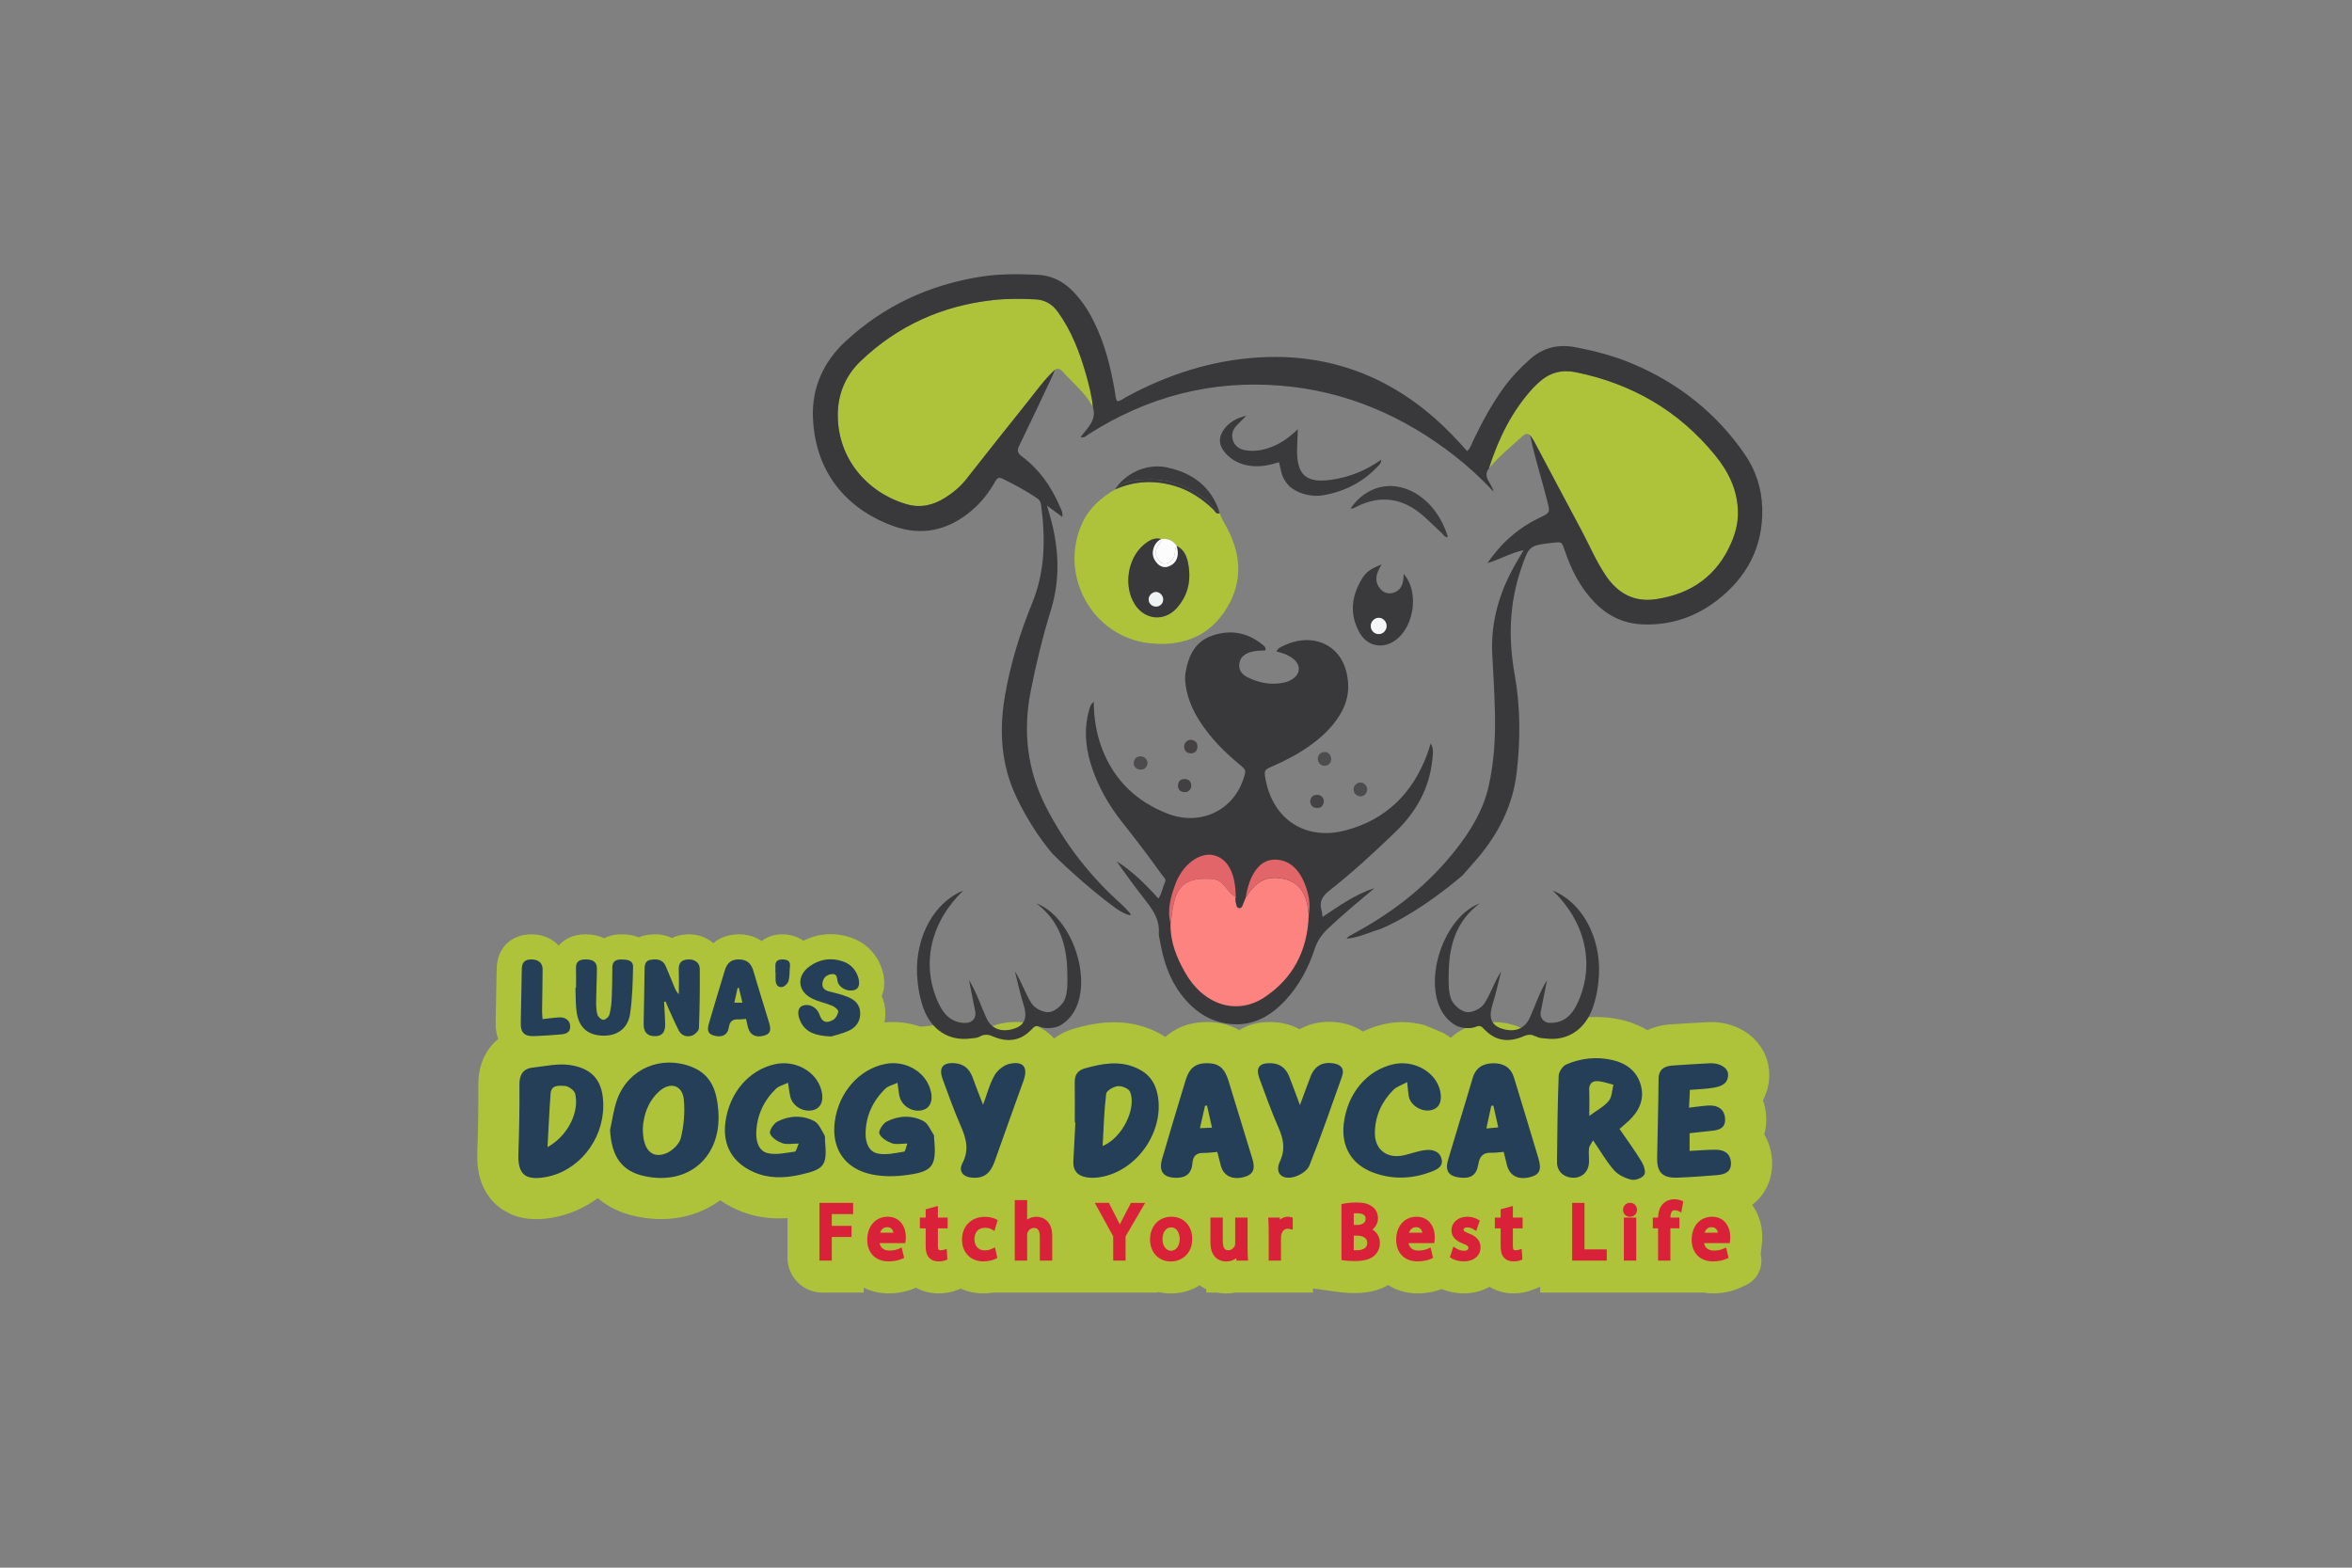 <svg xmlns="http://www.w3.org/2000/svg" xmlns:xlink="http://www.w3.org/1999/xlink" id="Layer_1" x="0px" y="0px" viewBox="0 0 3000 2000" style="enable-background:new 0 0 3000 2000;" xml:space="preserve"><rect x="0" y="0" width="3000" height="2000" fill="#808080" stroke="none"/><style type="text/css">	.st0{fill:#AEC33A;}	.st1{fill:#22B8A3;}	.st2{fill:#253F58;}	.st3{fill:none;}	.st4{fill:#39393B;}	.st5{fill:#3A3A3C;}	.st6{fill:#3A393C;}	.st7{fill:#3B3A3C;}	.st8{fill:#3C3C3E;}	.st9{fill:#4C4B4D;}	.st10{fill:#464143;}	.st11{fill:#444244;}	.st12{fill:#4D4B4D;}	.st13{fill:#4D4C4E;}	.st14{fill:#424042;}	.st15{fill:#D92139;}	.st16{fill:#FCFCFC;}	.st17{fill:#F4F6F7;}	.st18{fill:#F0F3F3;}	.st19{fill:#E16569;}	.st20{fill:#FD8381;}	.st21{fill:#39393C;}</style><g>	<path class="st0" d="M2245.76,1600.53l1.5-13.5c0.19-1.57,0.54-4.69,0.54-8.71c0-35.13-23.42-62.28-55.69-66.32l0.8-4.54  l-32.94-13.56c-5.24-2.17-13.71-4.75-24.35-4.75c-12.32,0-24.01,3.51-33.87,10.01c-6.79-3.49-14.46-5.47-22.6-5.47  c-6.1,0-11.94,1.11-17.34,3.12v-3.02h-91.31v-8.38l-97.2,25.99v0.13c-0.62-0.02-1.23-0.06-1.85-0.06  c-11.93,0-22.95,3.14-32.25,8.62c-9.4-5.51-20.42-8.62-32.41-8.62c-8.04,0-15.65,1.36-22.67,3.86c-2.48-2.84-5.24-5.47-8.3-7.81  c-12.12-9.56-27.02-14.21-45.53-14.21c-8.73,0-17.78,0.85-24.83,2.33l-35.22,7.41v9.51h-16.44c-7.15-1.46-14.65-1.44-21.89,0  h-57.92h-53.2l10.95-18.76h-180.8v-3.55h-97.4v21.39c-3.25,0.11-6.42,0.42-9.52,0.92h-6.91v-27.14l-97.2,25.99v0.52  c-2.54-0.29-5.13-0.46-7.77-0.46c-1.05,0-2.09,0.06-3.13,0.1v-17.77h-124.55v110.71c0,24.6,19.94,44.54,44.54,44.54h52.76v-6.32  c9.31,4.69,19.96,7.31,31.46,7.31c12.53,0,24.01-2.32,34.14-6.89l0.96-0.43c8.45,4.78,18.22,7.32,28.68,7.32  c9.02,0,17.28-1.52,24.59-4.52l3.79-1.56c8.71,3.92,18.49,6.09,28.98,6.09c4.29,0,8.53-0.35,12.66-0.99h112.09h3.81h42.11h5.67  h45.81v-0.93c5.35,1.31,10.99,2.01,16.85,2.01c13.7,0,26.2-3.74,36.65-10.31c2.72,1.83,5.55,3.45,8.49,4.79l0.28,4.43h13.66  c3.8,0.72,7.65,1.09,11.5,1.09c4.01,0,7.96-0.37,11.8-1.09h1.69h58.68h38.62v-5.28l33.8,4.66c3.99,0.55,10.59,1.2,19.37,1.2  c17.04,0,31.11-3.37,42.67-10.24c10.57,6.76,23.3,10.63,37.29,10.63c11.22,0,21.6-1.88,30.94-5.55c8.64,3.6,18.38,5.55,28.2,5.55  c12.28,0,23.51-3.03,32.95-8.37c8.84,5.45,19.24,8.37,30.43,8.37c9.02,0,17.28-1.52,24.59-4.52l9.54-3.93v7.46h65.95h43.63h16.15  h37.61h43.53v-0.27c4.31,0.8,8.78,1.26,13.4,1.26c12.52,0,24-2.31,34.14-6.89l7.58-3.42  C2241.49,1632.96,2249.57,1616.52,2245.76,1600.53L2245.76,1600.53z M2086.76,1512.55h-15.35c2.47-0.63,5-1,7.55-1  C2081.66,1511.56,2084.26,1511.93,2086.76,1512.55z"></path>	<path class="st1" d="M1303.2,1350.13c9.25,9.77,18.36,19.68,27.52,29.53c-6.97-13.16-18.55-22.4-28.31-33.18  c-1.7-1.88-4.05-3.25-6.77-1.36c0,0,0,0,0,0l0,0C1299.71,1344.44,1301.12,1347.93,1303.2,1350.13z"></path>	<g>		<path class="st0" d="M2260.21,1479.47c-0.78-11.75-4.17-22.67-9.84-32.1c2.19-7.84,2.99-16.29,2.27-25.09   c-0.53-6.53-1.87-12.79-3.96-18.68c5.21-9.66,8.02-20.69,8.06-32.36c0.05-17.69-7.15-34.3-20.28-46.79   c-14.86-14.14-36.14-21.58-58.38-20.4c-14.38,0.76-31.13,1.67-47.96,2.88c-10.77,0.77-20.49,3.23-29.08,7.3   c-9.85-5.97-21.03-10.44-33.32-13.21c-30.39-6.83-61.8-3.78-90.85,8.82c-7.77,3.37-14.05,8.02-19.04,12.84   c-13.86-11.99-32.05-18.73-52.58-18.73c-0.04,0-0.08,0-0.11,0c-17.5,0.02-33.03,4.51-46.16,13.34c-3.01,2.02-5.84,4.26-8.49,6.68   c-1.62-1.17-3.28-2.3-4.98-3.39c-1.58-1.01-3.19-1.97-4.81-2.89l-23.04-9.62c-16.91-4.82-34.93-5.44-52.17-1.52   c-9.48,2.15-18.57,5.33-27.19,9.46c-8.14-5.55-17.76-9.37-28.44-11.18l0,0c-19.17-3.25-37.21-0.15-52.26,8.22   c-10.37-5.56-22.18-8.74-34.9-9.16c-18.55-0.61-32.21,4.19-42,10.35c-14.25-8.2-29.18-10.25-39.95-10.38   c-19.53-0.23-36.46,5.06-50.31,15.72c-1.39,1.07-2.73,2.2-4.04,3.37c-5.64-3.72-11.75-6.96-18.33-9.68l0,0   c-40.75-16.84-79.37-6.15-97.92-1.02c-9.77,2.7-18.39,7.01-25.66,12.62c-9.56-10.75-22.38-17.72-37.16-20.17   c-9.29-1.54-19.35-1.22-29.9,0.94h0c-7.66,1.57-15.19,4.46-22.24,8.42c-9.16-5.25-19.54-8.6-30.81-9.79   c-15.06-1.59-27.17,0.52-36.78,4.29l-13.45,1.28c-17.94-6.35-37.43-7.72-56.21-3.8c-18.48,3.85-35.5,11.75-50.28,22.76   c-5.56-4.73-11.71-8.92-18.37-12.48c-0.42-0.23-0.85-0.45-1.27-0.67l-14.25-6.07c-18.38-6.28-38.25-7.38-57.39-3.01   c-17.2,3.93-33.17,11.24-47.28,21.55c-8.13-6.54-17.38-11.9-27.62-15.93c-32.37-12.73-67.14-12.23-97.9,1.41   c-7.35,3.26-14.28,7.19-20.73,11.73c-12.99-9.36-28.81-15.54-47.27-18.44c-19.49-3.06-37.47-0.5-51.91,1.56   c-3.56,0.51-6.92,0.99-9.97,1.33c-20.84,2.38-38.61,12.42-50.02,28.27c-9.22,12.8-13.8,28.45-13.61,46.53   c0.25,24.68-0.14,51.14-1.3,85.79c-0.39,11.79,0.62,22.04,3.09,31.33c3.83,14.41,11.43,26.89,21.98,36.1   c2.37,2.06,4.87,3.96,7.51,5.68l10.59,5.67c6.42,2.76,13.35,4.63,20.62,5.54c9.61,1.2,19.99,0.81,31.72-1.19   c21.01-3.59,40.89-12.21,58.19-24.97c12.84,11.07,28.69,18.76,47.35,22.94c11.29,2.53,22.45,3.8,33.37,3.8   c9.66,0,19.14-0.99,28.37-2.97c17.17-3.69,33.27-10.92,47.07-21.06c6.57,4.59,13.72,8.62,21.41,12.02   c16.83,7.45,34.6,11.16,53.73,11.16c11.94,0,24.42-1.45,37.51-4.33c8.93-1.97,18.43-4.29,27.43-7.96   c3.23-1.31,6.29-2.78,9.21-4.38c7.38,3.94,15.36,7.15,23.87,9.57c15.19,4.32,30.43,5.72,43.79,5.72c8.66,0,16.53-0.59,23.09-1.35   c13.97-1.62,23.66-3.51,32.42-6.33c2.97-0.96,5.83-2.03,8.58-3.23c11.07,7.82,24.83,12.32,40.13,12.84   c5.18,0.18,10.02-0.09,14.53-0.69l0.66,1.69l0.71-1.89c15.79-2.38,27.29-8.88,34.73-14.63c12.49-9.65,21.57-22.83,27.77-40.28   l0.04-0.12c2.71,12.73,8.67,24.23,17.51,33.47c8.17,8.53,22.83,19.24,46.32,21.89c3.76,0.42,7.59,0.64,11.47,0.64   c5.91,0,11.93-0.49,18-1.47c14.34-2.32,28.24-7.11,41.21-14.01c10.06,8,25.52,15.5,48.15,15.5c0.19,0,0.39,0,0.59,0   c14.14-0.08,27.01-3.68,37.83-10.07c2.14,1.28,4.37,2.45,6.66,3.52c9.85,4.57,20.56,6.86,31.7,6.86c7.58,0,15.35-1.06,23.19-3.2   c4.33-1.18,8.27-2.62,11.88-4.24c12.72,6.36,27.7,8.54,43.34,5.99l4.92-0.95c13.5-3.05,30.1-10.75,42.82-23.69   c8.46,6.28,17.99,11.47,28.42,15.44c17.63,6.7,35.92,10.05,54.39,10.05c15.09,0,30.29-2.24,45.33-6.71   c6.85,3.03,14.95,5.35,24.54,6.43c18.27,2.06,34.42-1.1,48.09-9.4c1.03,0.61,2.07,1.21,3.13,1.77c8.07,4.29,19.88,8.54,35.01,8.54   c6.27,0,13.11-0.73,20.5-2.49c4.81-1.14,9.17-2.59,13.12-4.25c9.46,4.15,19.88,6.33,30.76,6.33c0.64,0,1.29-0.01,1.94-0.02   c12.2-0.29,23.58-3.52,33.48-9.05c8.2,4.57,17.23,8.08,26.59,10.23c4.85,1.11,9.56,1.57,14.02,1.57c10.15,0,19.03-2.37,25.44-4.79   c1.12-0.42,2.29-0.9,3.49-1.42c7.79,2.27,16.29,3.41,25.47,3.41c1.44,0,2.89-0.03,4.36-0.08c19.37-0.74,38.12-2.18,52.29-3.35   c15.61-1.29,28.45-5.67,39.24-13.4C2252.02,1524.79,2261.79,1503.41,2260.21,1479.47z"></path>		<path class="st0" d="M1129.23,1291c-0.23-7.28-1.8-14.1-4.6-20.29c3.3-7.97,5.37-20.06-0.24-35.9   c-6.72-18.99-21.05-32.87-40.34-39.08c-20.34-6.54-41.03-4.89-59.42,4.54c-5.71-4.31-14.06-8.06-25.91-8.28h0   c-0.33-0.01-0.66-0.01-0.99-0.01c-12.06,0-20.53,4.14-26.17,8.61c-6.13-4.19-15.07-8.19-27.2-8.58   c-13.71-0.45-25.48,3.49-34.51,11.22c-9.38-8.21-21.91-12.16-35.42-11.1h0c-6.99,0.55-12.75,2.28-17.47,4.61   c-1.94-0.95-3.97-1.77-6.07-2.45c-7.67-2.47-16.04-2.96-25.58-1.5c-3.79,0.58-7.37,1.6-10.7,3.02c-8.76-3.58-17.25-3.7-21.78-3.76   c-9.36-0.14-16.71,2.06-22.3,5.01c-6.73-3.38-14.6-5.09-23.54-5.09c-0.07,0-0.15,0-0.22,0c-17,0.05-27.25,7.07-32.86,12.94   c-0.42,0.44-0.85,0.92-1.28,1.41c-1.06-1.14-2.2-2.23-3.4-3.27c-8.29-7.15-19-10.97-30.97-11.06c-0.14,0-0.27,0-0.41,0   c-26,0-43.79,17.49-44.32,43.64c-0.1,4.99-0.2,9.98-0.31,14.97c-0.37,17.81-0.75,36.22-1.02,54.39   c-0.22,15.06,4.3,27.24,13.45,36.19c8.65,8.46,20.12,12.74,34.14,12.74c0.85,0,1.71-0.02,2.58-0.05   c10.9-0.4,22.67-1.14,35.96-2.28c7.62-0.65,14.08-2.59,19.48-5.43c8.68,4.31,18.74,6.77,29.93,7.12c0.85,0.03,1.68,0.04,2.52,0.04   c13.25,0,25.26-3.3,35.3-9.26c6.28,5.06,15.9,9.89,29.75,9.89c0.2,0,0.41,0,0.61,0c8.58-0.09,15.47-2.1,20.9-4.84   c6.32,3.29,13.4,5.04,20.73,5.04c4.81,0,9.74-0.75,14.62-2.32c1.44-0.46,2.89-1.03,4.34-1.69c2.49,1.01,5.13,1.85,7.94,2.52   c13.82,3.27,27.24,1.16,37.79-5.94c0.03-0.02,0.05-0.04,0.08-0.05c0.69,0.46,1.4,0.91,2.12,1.33c5.38,3.16,13.27,6.28,23.48,6.28   c4.34,0,9.09-0.56,14.25-1.93c10.65-2.81,18.86-8.09,24.49-15.69c4.37,3.92,9.34,7.21,14.91,9.83c10,4.7,21.81,7.19,37.18,7.84   l5.6,0.24l5.35-1.68c0.63-0.2,2.08-0.59,3.35-0.94c5.73-1.56,14.4-3.91,23.13-7.93C1117.6,1334.14,1129.95,1314.33,1129.23,1291z"></path>	</g>	<g>		<g>			<path class="st2" d="M882.26,1361.08c-38.79-15.25-80.16,2.06-94.71,40.56c-4.8,12.69-6.38,26.58-9.43,39.92    c1.92,34.02,14.96,52.4,43.18,58.73c56.79,12.74,99.18-24.14,94.97-82.51C914.49,1393.18,908.2,1371.28,882.26,1361.08z     M868.41,1451.88c-1.95,7.8-11.1,16.55-19.07,19.63c-18.37,7.1-29.9-5.29-29.38-32.85c1.03-15.32,6.02-32.82,20.51-46.07    c14.31-13.08,30.13-8.42,31.82,10.6C873.72,1419.28,872.31,1436.23,868.41,1451.88z"></path>			<path class="st2" d="M2065.75,1440.3c5.36-4.72,8.52-7.38,11.54-10.19c13.47-12.5,20.57-27.7,15.56-45.81    c-4.98-18.02-18.79-28.03-36.65-32.05c-19.99-4.5-39.85-2.3-58.45,5.77c-4.6,1.99-9.44,9.37-9.63,14.44    c-1.4,36.7-1.84,73.44-2.14,110.17c-0.1,12.16,9.32,20.19,21.8,19.89c10.71-0.25,18.53-8.11,19.03-19.57    c0.26-5.95-0.74-12.01,0-17.88c0.43-3.4,3.2-6.5,5.19-10.26c9.8,14.29,17.1,27.19,26.72,38.08c5.3,6,14.12,10.28,22.1,12.12    c5.02,1.15,13.98-2.17,16.46-6.28c2.25-3.72-0.51-12.05-3.47-16.91C2085.27,1467.81,2075.5,1454.53,2065.75,1440.3z     M2051.91,1404.58c-6.1,7.32-15.34,12.08-24.77,19.07c0-13.16,0.38-23.16-0.12-33.12c-0.4-7.84,3.98-11.55,10.53-11.25    c6.85,0.31,13.6,2.97,20.39,4.6C2056.07,1390.9,2056.14,1399.5,2051.91,1404.58z"></path>			<path class="st2" d="M1051.56,1448.06c-3.9-6.25-7.02-14.63-12.86-17.72c-15.08-7.98-31.79-7.21-46.88,0.4    c-4.91,2.48-10.94,11.63-9.61,15.32c1.94,5.41,9.49,10.11,15.67,12.4c5.53,2.05,12.44,0.43,20.95,0.43    c-2.17,4.69-3.25,10.1-5.01,10.33c-11.53,1.5-23.82,4.47-34.65,1.91c-11.14-2.63-14.86-14.41-14.55-25.77    c0.61-22.19,9.4-41.09,25.27-56.49c3.48-3.38,9.11-4.59,15.26-7.52c1.18,7.51,1.7,12.45,2.76,17.28    c2.68,12.28,16.23,20.55,28.73,17.74c10.8-2.42,14.89-12.88,10.58-27.06c-7.04-23.21-33.63-37.39-59.17-31.56    c-33.32,7.61-58.07,36.91-62.84,74.41c-3.69,28.97,9.1,51.17,36.07,63.11c19.17,8.48,38.82,7.94,58.69,3.56    c31.9-7.03,35.32-11.79,32.31-44C1052.06,1452.57,1052.65,1449.81,1051.56,1448.06z"></path>			<path class="st2" d="M1191.01,1447.88c-4.13-6.12-7.18-14.54-13.04-17.61c-15.11-7.9-31.82-7.15-46.88,0.54    c-4.88,2.49-10.82,11.73-9.46,15.39c2.01,5.4,9.6,9.9,15.8,12.29c5.17,2,11.75,0.41,19.92,0.41c-1.62,4.15-2.5,10.09-4.27,10.37    c-11.06,1.72-22.83,4.56-33.39,2.39c-11.43-2.35-15.66-13.69-15.62-25.06c0.09-22.76,9.12-42.05,25.34-57.82    c3.46-3.36,9.13-4.5,15.35-7.39c1,7.13,1.43,11.63,2.28,16.05c2.52,13.19,16.13,21.95,29.15,18.92    c11.09-2.58,14.94-13.72,9.82-28.45c-7.73-22.25-32.84-35.59-57.36-30.48c-33.3,6.95-59.01,36.53-63.89,73.52    c-4.19,31.7,10.38,57.08,41.38,65.89c14.61,4.15,31.23,4.49,46.48,2.72c37.54-4.35,42.24-11.2,38.81-47.62    C1191.28,1450.59,1191.68,1448.89,1191.01,1447.88z"></path>			<path class="st2" d="M727.43,1358.79c-15.39-2.41-31.89,1.37-47.79,3.19c-12.77,1.46-17.24,9.3-17.11,22.1    c0.3,29.35-0.35,58.73-1.32,88.08c-0.85,25.69,8.36,34.05,34.2,29.63c41.82-7.15,73.88-46.49,74.08-90.87    C769.62,1380.7,757.42,1363.5,727.43,1358.79z M698.36,1463.48c1.39-24.91,2.32-46.69,3.93-68.43    c0.86-11.58,11.52-9.99,18.22-9.66c4.72,0.23,12.18,5.77,13.19,10.12C739.14,1419.01,724.16,1449.2,698.36,1463.48z"></path>			<path class="st2" d="M1448.01,1361.81c-21.61-8.93-42.63-4.82-63.88,1.06c-9.57,2.65-13.48,8.43-13.32,18.07    c0.29,16.98,0.08,33.97,0.08,50.95c0.26,0.01,0.52,0.01,0.79,0.02c-0.87,16.5-1.74,33-2.6,49.5    c-0.69,13.12,6.57,19.49,18.84,20.88c5,0.56,10.24,0.31,15.22-0.49c47.33-7.65,82.69-58.91,73.33-105.54    C1473.12,1379.5,1463.93,1368.39,1448.01,1361.81z M1406.43,1462.01c1.37-23.7,1.87-45.28,4.51-66.59c0.5-4,9.31-9.15,14.73-9.74    c5.05-0.55,13.8,2.92,15.56,6.93C1450.24,1413.19,1431.74,1451.78,1406.43,1462.01z"></path>			<path class="st2" d="M1567.05,1379.12c-4.95-16.32-12.24-22.57-26.94-22.75c-14.84-0.18-22.97,5.81-27.82,21.69    c-10.19,33.34-20.16,66.76-29.96,100.22c-4.82,16.45,1.66,24.42,18.84,24.32c12.52-0.07,18.92-6.71,19.76-18.43    c0.7-9.72,5.3-13.65,14.92-13.34c5.44,0.18,10.93-0.79,16.86-1.28c1.7,6.66,3.05,12.43,4.65,18.12    c3.6,12.78,14.94,17.9,29.67,13.88c13.68-3.73,13.56-12.85,10.2-23.74C1587.09,1444.95,1577.05,1412.04,1567.05,1379.12z     M1530.51,1439.31c2.4-10.52,4.47-19.58,6.53-28.64c0.84-0.08,1.68-0.17,2.52-0.25c2.02,8.94,4.04,17.89,6.36,28.17    C1540.15,1438.86,1535.88,1439.06,1530.51,1439.31z"></path>			<path class="st2" d="M1931.18,1375c-3.89-12.86-13.06-18.55-25.99-18.53c-13.34,0.02-22.85,5.35-26.88,19.13    c-10.17,34.78-21.03,69.36-31.27,104.12c-4.18,14.18,0.78,21,15.31,22.63c13.6,1.53,21.02-3.07,23.28-17.02    c1.71-10.53,6.33-15.15,16.94-14.68c4.56,0.2,9.17-0.63,15.41-1.12c1.56,6.35,2.78,11.69,4.18,16.98    c3.55,13.41,13.96,18.92,28.86,15.38c12.56-2.99,15.74-9.09,11.27-24.15C1952.15,1443.42,1941.54,1409.25,1931.18,1375z     M1895.85,1439.7c2.28-10.49,4.3-19.74,6.31-29c0.89-0.07,1.77-0.15,2.66-0.22c2,8.93,4.01,17.87,6.23,27.77    C1905.69,1438.75,1901.78,1439.13,1895.85,1439.7z"></path>			<path class="st2" d="M2189.02,1466.79c-10.96-0.1-21.92,0.93-33.91,1.51c0-7.56,0-14.67,0-22.57c9.36-1.03,18.47-2.14,27.6-3    c10.12-0.95,18.64-3.44,17.6-16.18c-0.9-10.96-8.64-16.94-21.57-16.15c-7.69,0.47-15.34,1.7-24.39,2.74    c0.42-8.56,0.77-15.61,1.12-22.74c10.8-0.9,20.52-1.06,29.98-2.67c9.33-1.59,18.74-4.78,18.78-16.63    c0.02-8.87-10.75-15.29-23.39-14.62c-15.66,0.83-31.32,1.7-46.96,2.82c-10.8,0.78-18.31,4.49-18.38,17.47    c-0.19,33.51-1.29,67.02-1.81,100.53c-0.29,18.62,7.11,25.82,26.19,25.1c16.67-0.63,33.33-1.83,49.96-3.21    c9.91-0.82,18.81-3.81,17.99-16.25C2207.08,1471.63,2199.42,1466.89,2189.02,1466.79z"></path>			<path class="st2" d="M1817.19,1467.3c-9.1,1.23-17.87,4.68-26.9,6.65c-21.47,4.7-37.09-7.62-36.63-29.36    c0.44-21.12,8.8-39.35,23.72-54.24c4.05-4.04,10.29-5.92,17.47-9.87c0.92,8.27,1.2,13.22,2.06,18.07    c2.1,11.75,16.48,20.53,28.67,17.69c10.17-2.36,14.26-11.07,11.41-24.32c-5.18-24.16-33.32-40.22-59.88-34.18    c-33.74,7.67-58.45,37.25-63.1,75.57c-3.52,28.99,9.6,51.98,36.87,62.36c24.32,9.25,49.09,8.65,73.44-0.36    c7.73-2.86,17.09-6.59,14.36-17.04C1836.04,1468.22,1826.32,1466.07,1817.19,1467.3z"></path>			<path class="st2" d="M1287.95,1357.09c-7.26,1.49-15.46,8-19.25,14.5c-6.33,10.86-9.45,23.56-14.79,37.79    c-3.14-8.01-5.3-13.42-7.38-18.87c-2.13-5.59-4.07-11.24-6.25-16.8c-3.83-9.74-10.52-16.06-21.43-17.21    c-15.9-1.68-21.91,5.32-16.54,19.99c7.11,19.42,13.99,38.97,22.28,57.91c7.16,16.38,12.44,31.45,3.07,49.4    c-5.73,10.97,1.15,18.31,13.91,18.75c13.83,0.47,21.76-5.74,27.15-20.91c12.15-34.2,24.25-68.42,36.64-102.53    C1311.58,1361.96,1305.83,1353.43,1287.95,1357.09z"></path>			<path class="st2" d="M1701.08,1356.61c-14.04-2.38-24.27,3.31-29.39,16.67c-4.25,11.07-8.27,22.23-13.59,36.55    c-5.43-14.47-9.43-25.72-13.86-36.8c-4.13-10.32-11.74-16.27-23.28-16.65c-14.68-0.48-19.63,5.75-14.57,19.48    c7.78,21.13,15.39,42.38,24.43,62.99c6.36,14.52,8.87,27.59,1.69,42.98c-6.45,13.83,1.49,23.29,16.69,20.01    c7.86-1.7,18.16-7.98,20.87-14.74c15.02-37.51,28.16-75.77,41.69-113.86C1715.12,1363.79,1710.88,1358.27,1701.08,1356.61z"></path>		</g>		<g>			<path class="st2" d="M876.92,1224.06c-8.6,0.67-11.57,5.38-11.19,13.64c0.47,10.2,0.11,20.43,0.11,30.65    c-2.97-2.77-4.27-5.76-5.52-8.77c-3.77-9.09-7.37-18.25-11.31-27.27c-3.69-8.42-11.17-9.04-18.89-7.86    c-7.76,1.18-7.9,7.1-7.96,13.35c-0.23,22.76-0.81,45.51-1.21,68.26c-0.18,10.69,4.73,15.95,14.62,15.85    c8.88-0.09,13.12-4.93,12.87-15.42c-0.22-9.49-0.91-18.96-1.39-28.44c0.63-0.09,1.26-0.18,1.89-0.28    c1.3,3.07,2.53,6.16,3.91,9.19c4.23,9.23,8.24,18.57,12.87,27.6c3.42,6.68,10.19,8.83,16.67,6.75c3.81-1.22,8.94-6.15,9.09-9.59    c1.05-25.18,1.3-50.41,1.09-75.62C892.5,1227.79,885.67,1223.38,876.92,1224.06z"></path>			<path class="st2" d="M1080.84,1271.62c-7.44-2.94-15.37-4.74-23.16-6.76c-5.93-1.54-9.52-4.66-8.56-11.08    c1-6.67,5.39-10.37,11.94-11.06c7.18-0.76,6.23,5.26,7.32,9.46c2.14,8.25,12.75,13.53,21.64,10.79c5.83-1.8,7.4-8.35,4.17-17.47    c-3.43-9.69-10.32-16.17-19.95-19.27c-14.85-4.78-29.02-2.47-41.6,6.59c-16.8,12.1-15.59,31.55,2.83,40.88    c8.19,4.15,17.61,5.88,26.14,9.46c3.17,1.33,7.77,5.07,7.55,7.3c-0.38,3.82-3.2,8.79-6.5,10.68c-9.07,5.18-14.23,2.63-17.58-7.09    c-3.18-9.2-13.19-14.24-21.65-10.89c-5.6,2.22-6.91,9.63-2.97,18.76c6.54,15.15,19.54,19.53,39.62,20.37    c4.71-1.48,14.16-3.47,22.7-7.4c9.26-4.26,14.76-12.16,14.42-22.91C1096.88,1281.26,1089.92,1275.2,1080.84,1271.62z"></path>			<path class="st2" d="M792.38,1224.07c-6.73-0.09-11.32,2.39-11.35,10.17c-0.05,13.24-0.18,26.48-0.81,39.7    c-0.33,7.01-1.15,14.14-3.06,20.86c-0.78,2.74-5.11,6.33-7.7,6.23c-2.68-0.1-6.69-3.8-7.48-6.65    c-1.53-5.51-1.63-11.53-1.58-17.33c0.12-13.85,0.92-27.69,0.97-41.54c0.03-8.04-4.8-11.55-14.52-11.52    c-7.58,0.02-12.56,2.53-12.19,11.3c0.35,8.3,0.08,16.62,0.08,24.93c-0.26,0.01-0.52,0.02-0.78,0.03    c0.52,10.74,0.05,21.65,1.77,32.2c3.1,18.97,14.44,28.23,32.99,28.81c18.34,0.57,32.17-9,34.94-27.74    c2.91-19.69,3.4-39.8,3.83-59.74C807.7,1224.6,799.37,1224.17,792.38,1224.07z"></path>			<path class="st2" d="M960.96,1238.69c-2.66-9.2-7.91-14.35-17.64-14.67c-10.03-0.33-15.65,3.67-18.87,14.16    c-6.86,22.33-13.52,44.72-20.12,67.12c-2.98,10.09-0.96,14.16,7.5,16.16c9.53,2.25,16.32-1.26,17.77-10.62    c1.17-7.49,4.46-10.71,11.94-10.35c3.05,0.15,6.12-0.34,9.99-0.59c1,4.25,1.71,7.55,2.55,10.81c2.42,9.47,9.69,13.34,19.92,10.64    c8.21-2.17,10.12-6.15,7.03-16.5C974.43,1282.78,967.37,1260.83,960.96,1238.69z M936.67,1279.18c1.43-6.5,2.77-12.58,4.11-18.66    c0.56-0.09,1.12-0.17,1.67-0.26c1.4,5.89,2.81,11.78,4.51,18.92C942.71,1279.18,940.1,1279.18,936.67,1279.18z"></path>			<path class="st2" d="M713.39,1297.94c-6.78,0.35-13.54,1.37-21.35,2.2c-0.27-4.24-0.65-7.26-0.62-10.28    c0.2-17.82,0.64-35.65,0.69-53.47c0.02-7.8-5.47-12.31-14.08-12.37c-8.56-0.06-12.3,3.58-12.48,12.26    c-0.47,23.06-0.98,46.11-1.32,69.17c-0.17,11.96,4.79,16.85,16.98,16.4c11.47-0.42,22.95-1.21,34.39-2.19    c6.2-0.53,11.88-2.36,11.71-10.27C727.14,1302.27,721.62,1297.52,713.39,1297.94z"></path>			<path class="st2" d="M998.13,1224.02c-5.92-0.11-9.45,2.23-9.12,8.67c0.14,2.74,0.02,5.5,0.02,8.25c0.09,0,0.17,0,0.26,0    c0,3.36-0.14,6.73,0.03,10.09c0.29,5.46,3.42,9.31,8.77,8.04c3.12-0.74,6.86-4.57,7.72-7.72c1.59-5.79,1.1-12.12,1.78-18.19    C1008.42,1225.88,1004.14,1224.13,998.13,1224.02z"></path>		</g>	</g>	<path class="st3" d="M1638.46,1002.96c-1.64-0.17-2.89,0.2-3.77,0.98L1638.46,1002.96z"></path>	<path class="st0" d="M1941.14,557.18c2.82-2.61,6.28-5.48,10.56-1.96c1.69,2.57,3.6,5.03,5.04,7.73  c20.05,37.66,39.93,75.42,60.1,113.01c10.5,19.57,18.98,40.19,31.57,58.67c15.42,22.65,36.24,33.91,63.7,29.83  c45.1-6.69,78.19-29.83,96.4-72.55c5.11-11.98,8.36-24.44,8.29-37.4c-0.14-28.36-11.6-52.29-29.33-73.96  c-46.37-56.67-105.84-90.99-177.26-105.63c-17.99-3.69-33.4,0.31-46.86,12.52c-2.63,2.39-5.33,4.74-7.73,7.35  c-27.31,29.71-44.44,65.01-56.6,103.04c0,0,0,0,0,0C1911.26,582.43,1926.79,570.41,1941.14,557.18z"></path>	<path class="st0" d="M1354.92,473.61c13.48,14.87,29.46,27.63,39.07,45.79c-1.3-14.18-4.86-27.93-8.72-41.52  c-8.05-28.29-18.47-55.59-35.84-79.78c-7.23-10.06-16.45-15.63-29.03-16.19c-17.75-0.8-35.42-1.07-53.16,0.87  c-65.36,7.13-122.28,32.68-169.75,78.18c-18.33,17.57-28.17,40.19-28.83,65.44c-1.5,57.44,36.91,101.91,87.39,116.77  c18.04,5.32,34.21,1.47,49.52-8.2c10.19-6.44,19.36-14.04,26.9-23.61c25.84-32.8,51.67-65.59,77.83-98.13  c11.37-14.14,21.79-29.13,35.27-41.5c0,0,0,0,0,0C1349.34,469.12,1352.58,471.02,1354.92,473.61z"></path>	<path class="st4" d="M1827.09,968.01c-3.5,37.13-20.51,67.6-47.02,93.18c-27.23,26.28-55.08,51.94-84.82,75.32  c-9.53,7.49-12.75,14.86-9.39,25.92c0.61,1.98,0.55,4.17,0.97,7.42c21.65-14.34,42.03-29.11,66.28-36.74  c-20.1,16.9-40.23,33.52-59.25,51.49c-7.94,7.51-13.61,15.79-17.07,26.34c-7.99,24.28-19.93,46.61-37.51,65.47  c-19.13,20.51-41.96,33.13-70.96,29.89c-26.34-2.97-46.29-17.23-61.95-37.88c-15.43-20.35-22.76-44.02-26.98-68.85  c-0.52-3.06-1.56-6.19-1.32-9.21c1.2-16.38-6.94-28.78-16.41-40.91c-12.87-16.47-25.28-33.29-37.33-50.6  c19.97,12.64,36.79,28.98,53.17,47.49c4.74-6.62,5.11-13.91,8.24-19.97c2.47-4.76-1.59-7.46-3.77-10.48  c-16.14-22.37-32.66-44.45-49.88-66.01c-18.2-22.8-32.41-47.83-40.96-75.84c-7.17-23.51-8.55-47.15-1.13-70.89  c0.79-2.49,1.54-5.04,5.04-7.85c0.25,21.72,3.58,41.78,11.12,61.04c15.52,39.62,43.91,66.53,83.1,81.67  c41.17,15.91,82.78-3.34,96.45-43.44c4.11-12.03,4.11-12.03-5.63-20.1c-18.63-15.39-35.44-32.49-48.75-52.74  c-9.37-14.27-16.27-29.54-18.88-46.59c-0.88-5.81-1.2-11.6-0.25-17.27c3.59-21.26,12.16-39.51,34.17-47.06  c23.1-7.92,44.71-4.02,63.86,11.51c1.88,1.52,4.51,3.11,3.93,7.38c-6.22,0.45-12.78,0.23-19.02,2.18  c-9.05,2.84-13.71,7.74-14.41,15.47c-0.77,8.38,4,13.44,10.75,16.77c15.2,7.53,31.18,10.35,47.9,6.31c3.38-0.8,6.76-2.43,9.64-4.4  c9.55-6.58,10.23-16.91,1.56-24.74c-2.91-2.63-6.56-4.59-10.14-6.24c-3.56-1.64-7.47-2.48-12.09-3.95c1.22-3.75,4.04-4.9,6.58-6.19  c13.02-6.58,26.76-10.03,41.26-7.51c25.74,4.49,41.75,25.26,43.39,54.89c0.82,14.8-3.34,28.05-11.05,40.46  c-10.03,16.2-23.76,28.71-39.19,39.53c-14.62,10.24-30.39,18.41-46.73,25.53c-10.14,4.42-10.42,5.18-8.44,16.09  c9.48,51.96,51.45,79.02,102.55,65.35c51.11-13.7,84.64-46.88,103.21-95.85c0.95-2.49,1.79-5.02,2.61-7.56  c0.7-2.09,1.32-4.2,2.34-7.44C1829,955.28,1827.68,961.84,1827.09,968.01z"></path>	<path class="st0" d="M1466.1,820.57c37.97,4.19,71.96-6.04,94.85-38.95c24.14-34.71,23.68-71.34,4.12-108.13  c-3.31-6.21-7.29-12.05-9.24-18.92c-4.77,2.08-5.97-2.54-8.22-4.67c-14.31-13.57-30.36-24.42-49.35-30  c-25.85-7.6-51.42-6.55-76.24,4.68c0,0,0,0,0,0c-17.91,10.58-33.01,23.73-41.83,43.23C1350.1,734.33,1393.49,812.56,1466.1,820.57z   M1458.55,695.34c6.38-5.46,13.37-10.07,22.57-7.67l0,0c8.41-1.05,15.12,1.72,19.85,8.89c11.95,6.09,14.23,17.98,15.56,29.19  c2.18,18.31-2.65,35.28-15.07,49.48c-15.89,18.17-41.22,16.07-54.1-4.39C1432.97,747.95,1438.05,712.86,1458.55,695.34z"></path>	<path class="st5" d="M1594.91,594.32c12.15,1.59,23.86-0.62,36.49-4.67c0.97,4.3,1.67,7.27,2.31,10.25  c3.43,15.9,13.42,25.44,28.73,30.09c8.26,2.51,16.76,3.31,25.05,1.89c27.01-4.63,50.52-16.34,69.47-36.46  c2.05-2.18,4.91-4.29,4.72-8.94c-19.62,13.96-40.48,22.2-63.25,25.55c-32.42,4.77-44.59-6.01-43.99-38.93  c0.14-7.71,0.6-15.42,1.01-25.5c-9.66,9.15-18.45,15.74-28.45,20.39c-11.88,5.52-24.33,8.48-37.51,6.55  c-7.43-1.08-13.73-4.43-16.51-11.81c-2.94-7.81-0.88-14.82,5.05-20.69c3.7-3.66,7.37-7.35,11.56-11.54  c-11.44,2.12-21.85,8.46-28.03,16.71c-7.65,10.21-7.39,20.43,1.04,30.3C1571.08,587.45,1582.09,592.64,1594.91,594.32z"></path>	<path class="st6" d="M1773.86,820.36c28.55-13.45,38.38-63.31,16.56-88.17c-0.23,10.58-1.79,20.28-12.78,23.9  c-6.27,2.06-12.42,0.56-16.94-4.73c-8.19-9.59-5.8-19.42,1.57-31.24c-13.85,5.33-19.86,9.5-25.31,18.6  c-13.25,22.1-15.8,45.09-2.97,68.18C1742.58,822.37,1758.96,827.37,1773.86,820.36z M1757,808.81c-5.34-0.84-9.12-5.93-8.5-11.43  c0.61-5.35,5.75-9.66,10.94-9.17c5.3,0.51,9.46,5.47,9.16,10.93C1768.27,805.22,1762.85,809.74,1757,808.81z"></path>	<path class="st7" d="M1460.02,611.97c39.13-2.12,70.4,13.74,95.81,42.61c-10.44-33.74-34.94-51.57-68.08-58.41  c-24.97-5.16-52.28,7.38-65.73,28.43c0,0,0,0,0,0C1432.34,613.34,1446.31,612.71,1460.02,611.97z"></path>	<path class="st7" d="M1498.26,619.92c18.98,5.58,35.04,16.42,49.35,30c2.24,2.13,3.45,6.75,8.22,4.67  c-25.41-28.87-56.68-44.73-95.81-42.61c-13.71,0.74-27.69,1.37-38,12.63C1446.84,613.37,1472.42,612.32,1498.26,619.92z"></path>	<path class="st8" d="M1722.57,648.67c4.02,0.52,6.05-1.42,8.31-2.53c30.53-15.03,58.47-10.6,83.87,11.39  c8.38,7.26,16.15,15.22,24.33,22.71c2.22,2.04,3.63,5.65,7.7,4.85c-7.57-25.32-22.98-45.65-42.97-56.73  C1774.61,612.2,1742.44,619.93,1722.57,648.67z"></path>	<path class="st9" d="M1726.52,1006.87c0.07,5.04,2.89,8.2,7.8,9.02c4.76,0.8,9.42-3.56,9.56-8.54c0.12-4.36-3.52-8.61-7.78-9.07  C1731.34,997.78,1726.45,1001.98,1726.52,1006.87z"></path>	<path class="st10" d="M1527.32,953.56c0.32-5.2-2.01-8.56-7.05-9.62c-4.9-1.02-9.74,3.07-9.85,8.15c-0.12,5.27,2.79,8.52,7.78,8.92  C1523.13,961.4,1526.6,958.85,1527.32,953.56z"></path>	<path class="st11" d="M1679.43,1013.98c-5.28,0.33-7.74,3.53-8.31,8.42c0.62,5.21,3.37,8.22,8.55,8.43  c5.33,0.21,8.2-2.96,8.86-7.88C1689.21,1018,1684.62,1013.65,1679.43,1013.98z"></path>	<path class="st12" d="M1454.28,964.88c-5.12,0.42-7.86,3.51-8.18,8.45c-0.32,4.98,4.12,8.89,9.34,8.56  c5.23-0.33,7.5-3.67,8.31-7.92C1463.78,968.64,1459.29,964.48,1454.28,964.88z"></path>	<path class="st13" d="M1697.9,969.55c0.55-5.58-3.34-10.38-8.24-10.16c-4.87,0.22-8.15,2.81-8.77,7.93  c-0.59,4.88,3.5,9.72,8.33,9.62C1694.24,976.82,1697.21,974.05,1697.9,969.55z"></path>	<path class="st14" d="M1502.66,1000.97c-0.65,4.93,1.47,8.53,6.76,9.48c5.28,0.95,9.81-2.46,10.01-7.67  c0.2-5.15-2.47-8.12-7.33-8.96C1506.72,993.5,1503.33,995.88,1502.66,1000.97z"></path>	<path class="st4" d="M1501.46,775.21c12.42-14.2,17.25-31.16,15.07-49.48c-1.34-11.2-3.61-23.09-15.56-29.19  c0.44,3.04,1.28,6.09,1.24,9.13c-0.11,7.78-3.7,13.63-11,16.65c-5.46,2.26-10.61,0.91-14.67-3.17c-5.36-5.4-7.42-11.96-5.18-19.47  c1.59-5.32,4.78-9.41,9.76-12.03c0,0,0,0,0,0l0,0c-9.21-2.4-16.19,2.21-22.57,7.67c-20.49,17.52-25.58,52.61-11.18,75.49  C1460.24,791.28,1485.57,793.38,1501.46,775.21z M1474.28,755.27c4.82-0.11,9.17,4.22,9.31,9.28c0.15,5.15-3.83,9.23-9.03,9.26  c-5.2,0.03-9.38-3.97-9.43-9.01C1465.1,759.94,1469.48,755.38,1474.28,755.27z"></path>	<g>		<polygon class="st15" points="1045.27,1608.24 1060.95,1608.24 1060.95,1578.13 1086.13,1578.13 1086.13,1563.92 1060.95,1563.92    1060.95,1548.91 1088.2,1548.91 1088.2,1534.61 1045.27,1534.61   "></polygon>		<path class="st15" d="M1132.14,1552.27c-15.28,0-25.96,12.05-25.96,29.31c0,16.79,10.61,27.64,27.04,27.64   c8.34,0,14.04-1.78,17.35-3.27l2.67-1.21l-3.13-13.16l-3.87,1.64c-2.68,1.13-5.96,2.19-11.84,2.19c-4.16,0-10.84-1.33-12.47-9.49   h32.83l0.4-3.55c0.11-0.92,0.27-2.32,0.27-4.05C1155.43,1565.36,1148.23,1552.27,1132.14,1552.27z M1131.45,1565.59   c2.48,0,4.36,0.69,5.75,2.1c1.37,1.4,2.07,3.27,2.41,4.92h-17C1123.77,1569.45,1126.25,1565.59,1131.45,1565.59z"></path>		<path class="st15" d="M1196.3,1538.57l-15.59,4.17v10.63h-7.4v13.71h7.4v22.51c0,7.08,1.38,11.81,4.24,14.78   c2.78,3.18,6.95,4.86,12.05,4.86c3.56,0,6.78-0.52,9.05-1.45l2.34-0.97l-0.81-13.4l-4.21,1.15c-0.78,0.21-2.13,0.47-4.1,0.47   c-1.39,0-2.97,0-2.97-5.73v-22.22h12.44v-13.71h-12.44V1538.57z"></path>		<path class="st15" d="M1256.23,1566.38c4.26,0,6.87,0.98,8.31,1.8l3.9,2.23l4.08-13.87l-2.65-1.33   c-2.75-1.37-7.77-2.84-13.63-2.84c-17.2,0-29.21,11.89-29.21,28.92c0,16.71,10.99,27.93,27.34,27.93c6.85,0,12.43-1.64,15.37-3.17   l2.42-1.26l-3.04-13.37l-3.94,1.73c-2.38,1.05-5.05,2.07-9.23,2.07c-7.92,0-13.03-5.62-13.03-14.32   C1242.9,1573.88,1246.4,1566.38,1256.23,1566.38z"></path>		<path class="st15" d="M1321.88,1552.27c-3.64,0-7.32,1.02-10.61,2.92c-0.39,0.22-0.77,0.45-1.15,0.69v-24.83h-15.78v77.18h15.78   v-32.37c0-1.45,0.09-2.23,0.32-2.78l0.09-0.24c1.04-3.12,4-6.26,8.28-6.26c1.86,0,7.51,0,7.51,10.67v30.99h15.78v-31.98   C1342.11,1558.56,1331.21,1552.27,1321.88,1552.27z"></path>		<path class="st15" d="M1431.95,1554.9l-0.96,1.88c-0.94,1.85-1.83,3.59-2.67,5.28c-1.05-2.18-2.21-4.5-3.57-7.16l-10.36-20.3   h-17.94l23.47,42.76v30.87h15.78v-30.92l24.94-42.71h-18.11L1431.95,1554.9z"></path>		<path class="st15" d="M1494.14,1552.27c-16.04,0-27.24,11.89-27.24,28.92c0,16.56,10.88,28.13,26.45,28.13   c13.17,0,27.34-9.05,27.34-28.92C1520.69,1563.84,1509.78,1552.27,1494.14,1552.27z M1493.75,1595.71   c-6.35,0-10.96-6.23-10.96-14.81c0-6.92,2.92-15.01,11.16-15.01c8.51,0,10.76,9.69,10.76,14.81   C1504.71,1589.4,1500.1,1595.71,1493.75,1595.71z"></path>		<path class="st15" d="M1591.28,1591.66v-38.3h-15.78v32.87c0,1.1-0.2,2.25-0.53,3.09c-1.16,2.84-4.14,5.7-8.17,5.7   c-2.31,0-7.11,0-7.11-11.65v-30h-15.78v31.48c0,22.71,15.33,24.48,20.03,24.48c5.65,0,9.91-1.91,12.96-4.16l0.19,3.07h14.87   l-0.3-3.83C1591.4,1601.09,1591.28,1597.04,1591.28,1591.66z"></path>		<path class="st15" d="M1642.91,1552.27c-3.85,0-7.45,1.36-10.39,3.75l-0.08-2.66h-14.83l0.25,3.78c0.27,4.03,0.39,8.56,0.39,14.67   v36.42h15.68v-29.02c0-1.22,0.17-2.38,0.34-3.41c0.72-3.99,3.25-8.24,8.16-8.24c0.87,0,1.51,0.06,2.2,0.21l4.31,0.95v-15.38   l-2.69-0.67C1645.1,1552.39,1644.11,1552.27,1642.91,1552.27z"></path>		<path class="st15" d="M1750.56,1568.55c4.47-3.58,7.06-8.67,7.06-14.31c0-6.17-2.41-11.21-6.84-14.51   c-4.81-3.89-11.13-5.63-20.49-5.63c-5.86,0-12.15,0.56-16.43,1.46l-2.82,0.59v71.42l3.06,0.42c2.23,0.31,6.99,0.82,13.81,0.82   c11.99,0,20.06-2.27,25.47-7.22c4.45-4.32,6.71-9.66,6.71-15.87C1760.09,1577.45,1755.76,1571.83,1750.56,1568.55z    M1741.84,1555.13c0,4.69-4.16,7.61-10.87,7.61h-4.25v-14.78c1.17-0.09,2.52-0.14,4.05-0.14   C1741.84,1547.82,1741.84,1552.95,1741.84,1555.13z M1726.72,1576.35h3.56c5.09,0,13.63,1.21,13.63,9.28   c0,7.76-7.36,9.38-13.53,9.38c-1.42,0-2.63-0.02-3.66-0.07V1576.35z"></path>		<path class="st15" d="M1806.79,1552.27c-15.28,0-25.96,12.05-25.96,29.31c0,16.79,10.61,27.64,27.04,27.64   c8.34,0,14.04-1.78,17.35-3.27l2.67-1.21l-3.13-13.16l-3.87,1.64c-2.68,1.13-5.96,2.19-11.84,2.19c-4.16,0-10.84-1.33-12.47-9.49   h32.83l0.4-3.55c0.11-0.92,0.27-2.32,0.27-4.05C1830.08,1565.36,1822.88,1552.27,1806.79,1552.27z M1806.1,1565.59   c2.48,0,4.36,0.69,5.75,2.09c1.37,1.4,2.07,3.27,2.42,4.92h-17C1798.42,1569.45,1800.9,1565.59,1806.1,1565.59z"></path>		<path class="st15" d="M1873.6,1573.63c-6.32-2.41-6.8-3.46-6.8-4.78c0-2.19,2.3-2.97,4.45-2.97c3.95,0,6.82,1.55,7.88,2.21   l3.79,2.4l4.57-13.29l-2.49-1.47c-3.71-2.2-8.65-3.46-13.56-3.46c-11.61,0-20.03,7.39-20.03,17.57c0,5.26,2.6,12.45,14.95,16.85   c6.57,2.42,6.57,3.97,6.57,5.46c0,3.1-3.59,3.56-5.73,3.56c-3.51,0-7.39-1.49-9.51-2.88l-3.87-2.53l-4.5,13.72l2.46,1.45   c4.05,2.38,9.6,3.75,15.22,3.75c12.81,0,21.41-7.18,21.41-17.86C1888.42,1580.53,1879.97,1576.06,1873.6,1573.63z"></path>		<path class="st15" d="M1929.69,1538.57l-15.59,4.17v10.63h-7.4v13.71h7.4v22.51c0,7.08,1.38,11.81,4.24,14.78   c2.78,3.18,6.95,4.86,12.05,4.86c3.56,0,6.78-0.52,9.05-1.45l2.34-0.97l-0.81-13.4l-4.21,1.15c-0.78,0.21-2.13,0.47-4.1,0.47   c-1.39,0-2.97,0-2.97-5.73v-22.22h12.44v-13.71h-12.44V1538.57z"></path>		<polygon class="st15" points="2021.01,1534.61 2005.32,1534.61 2005.32,1608.24 2049.44,1608.24 2049.44,1593.93 2021.01,1593.93      "></polygon>		<path class="st15" d="M2079.16,1534.51c-5.03,0-8.98,3.94-8.98,8.98c0,4.98,3.86,8.88,8.78,8.88c2.64,0,5.02-0.96,6.71-2.69   c1.61-1.66,2.45-3.9,2.37-6.18C2088.04,1538.37,2084.22,1534.51,2079.16,1534.51z"></path>		<rect x="2071.27" y="1553.36" class="st15" width="15.78" height="54.87"></rect>		<path class="st15" d="M2135.62,1529.97c-5.49,0-10.5,1.93-14.09,5.42c-4.18,3.98-6.4,10.02-6.61,17.97h-6.73v13.71h6.71v41.16   h15.68v-41.16h11.55v-13.71h-11.54c0.24-9.29,3.92-9.29,5.72-9.29c1.59,0,2.95,0.25,4.04,0.76l4.18,1.93l2.48-14.06l-2.64-1.09   C2143.18,1531.12,2139.92,1529.97,2135.62,1529.97z"></path>		<path class="st15" d="M2183.7,1552.27c-15.28,0-25.96,12.05-25.96,29.31c0,16.79,10.61,27.64,27.04,27.64   c8.34,0,14.04-1.78,17.35-3.27l2.67-1.21l-3.13-13.16l-3.87,1.64c-2.68,1.13-5.96,2.19-11.84,2.19c-4.16,0-10.84-1.33-12.47-9.49   h32.83l0.4-3.55c0.11-0.92,0.27-2.32,0.27-4.05C2206.99,1565.36,2199.79,1552.27,2183.7,1552.27z M2183.01,1565.59   c2.48,0,4.36,0.69,5.75,2.09c1.37,1.4,2.07,3.27,2.42,4.92h-17C2175.34,1569.45,2177.82,1565.59,2183.01,1565.59z"></path>	</g>	<path class="st16" d="M1475.95,698.16c-3.06,5.79-1.77,11.14,1.58,16.2c2.4,3.62,5.93,5.3,10.28,4.38  c6.47-1.37,9.43-5.95,10.57-12.09c0.64-3.42,0.26-7.12,2.59-10.11c-4.73-7.17-11.44-9.94-19.85-8.89  C1481.16,692.03,1477.77,694.71,1475.95,698.16z"></path>	<path class="st16" d="M1471.36,699.69c-2.24,7.51-0.18,14.07,5.18,19.47c4.05,4.09,9.21,5.43,14.67,3.17  c7.31-3.02,10.89-8.87,11-16.65c0.04-3.04-0.8-6.09-1.24-9.13c-2.34,2.99-1.96,6.68-2.59,10.11c-1.14,6.14-4.1,10.72-10.57,12.09  c-4.35,0.92-7.88-0.76-10.28-4.38c-3.35-5.06-4.63-10.41-1.58-16.2c1.82-3.45,5.21-6.14,5.17-10.5c0,0,0,0,0,0  C1476.14,690.27,1472.95,694.36,1471.36,699.69z"></path>	<path class="st17" d="M1768.6,799.15c0.3-5.47-3.86-10.43-9.16-10.93c-5.19-0.49-10.33,3.81-10.94,9.17  c-0.63,5.5,3.16,10.59,8.5,11.43C1762.85,809.74,1768.27,805.22,1768.6,799.15z"></path>	<path class="st18" d="M1474.57,773.81c5.2-0.03,9.18-4.11,9.03-9.26c-0.15-5.06-4.5-9.39-9.31-9.28c-4.81,0.11-9.18,4.67-9.14,9.53  C1465.19,769.84,1469.37,773.84,1474.57,773.81z"></path>	<g>		<path class="st19" d="M1576.16,1143.92c-1.44-0.58-2.7-1.4-3.89-2.27c-2.37-1.87-4.37-4.13-6.35-6.59   c-2.48-3.01-4.83-6.19-7.86-8.75c-2.96-2.61-6.55-4.54-11.35-4.96l-0.94-0.09c-33.62-1.92-46.66,7.8-51.09,45.46   c-0.28,2.29-0.62,4.51-0.95,6.73l-0.69,4.63c-4.55-17.31,0.2-33.63,5.9-49.48c9.12-25.59,31.4-41.98,49.52-37.47   C1566.15,1095.54,1576.01,1114.32,1576.16,1143.92z"></path>		<path class="st20" d="M1612.85,1272.3c-35.61,23.57-77.99,9.68-101.41-31.9c-5.29-9.36-10.04-19.12-13.4-29.42   c-3.36-10.3-5.28-21.15-4.99-32.9l0.69-4.63c0.33-2.22,0.67-4.44,0.95-6.73c4.44-37.66,17.48-47.38,51.09-45.46l0.94,0.09   c4.8,0.42,8.39,2.34,11.35,4.96c3.03,2.56,5.38,5.74,7.86,8.75c1.98,2.45,3.97,4.78,6.35,6.59c1.19,0.87,2.44,1.69,3.89,2.27   c-1.03,4.16-0.06,7.83,1.15,11.83c1.18,3.75,5.84,3.84,7.32,0.17c1.49-3.74,2.84-7.24,4.24-10.67c1.52-2.42,3.02-4.65,4.57-6.75   c2.31-3.09,4.63-5.74,7.04-8.07c4.8-4.59,9.76-7.54,15.21-9.13c1.67-0.52,3.37-0.85,5.11-1.06c0.34-0.09,0.62-0.13,0.95-0.09   c1.8-0.19,3.64-0.26,5.58-0.19c3.27,0.08,6.73,0.55,10.37,1.35c22.69,5.03,29.77,23.1,31.54,46.02   C1667.91,1213.89,1648.11,1248.94,1612.85,1272.3z"></path>		<path class="st19" d="M1669.24,1167.33c-1.76-22.92-8.85-40.99-31.54-46.02c-3.65-0.8-7.1-1.27-10.37-1.35   c-1.94-0.07-3.78,0-5.58,0.19c-0.33-0.03-0.61,0-0.95,0.09c-1.74,0.2-3.45,0.59-5.11,1.06c-5.44,1.59-10.41,4.54-15.21,9.13   c-2.4,2.33-4.72,4.98-7.04,8.07c-1.54,2.1-3.05,4.33-4.57,6.75c4.69-29.67,17.66-47.55,35.16-48.49   c21.24-1.13,36.79,14.15,44.18,43.09C1670.57,1148.98,1670.95,1158.04,1669.24,1167.33z"></path>	</g>	<path class="st21" d="M1980.63,1136.21c41.46,39.91,53.72,93.15,32.55,141.34c-8.44,19.22-19.65,27.86-36.9,27.36  c-7.19-0.2-12.5-6.79-11.1-13.84c2.69-13.57,5.39-27.17,8.09-40.77c-9.78,15.8-14.93,32.66-22.24,48.53  c-7.16,15.54-21.53,18.3-36.31,13.16c-14.53-5.05-15.33-16.63-11.09-30.08c4.42-14.01,7.45-28.45,11.09-42.7  c-8.65,13.41-13.25,28.5-21.5,41.2c-4.05,6.23-15.46,11.84-22.51,10.8c-7.46-1.1-16.95-9.2-19.72-16.46  c-3.91-10.25-3.3-22.56-3.13-33.97c0.5-34.7,9.65-65.99,39.57-88.3c-53.62,20.12-81.49,127.6-29.89,156.12  c0,0,13.48,6.38,26.34,0.84c2.44-1.05,5.28-0.46,7.13,1.45c7.44,7.68,22.81,24.48,53.37,10.71c4.42-1.99,9.53-2,13.88,0.15  c3.2,1.58,4.23,2.57,12.87,3.09c27.76,3.8,50.5-11.06,60.47-39.11c4.69-13.2,7.13-27.66,7.88-41.7  C2042.07,1195.13,2017.26,1150.69,1980.63,1136.21z"></path>	<path class="st21" d="M1228.6,1136.21c-41.46,39.91-53.72,93.15-32.55,141.34c8.44,19.22,19.65,27.86,36.9,27.36  c7.19-0.2,12.5-6.79,11.1-13.84c-2.69-13.57-5.39-27.17-8.09-40.77c9.78,15.8,14.93,32.66,22.24,48.53  c7.16,15.54,21.53,18.3,36.31,13.16c14.53-5.05,15.33-16.63,11.09-30.08c-4.42-14.01-7.45-28.45-11.09-42.7  c8.65,13.41,13.25,28.5,21.5,41.2c4.05,6.23,15.46,11.84,22.51,10.8c7.46-1.1,16.95-9.2,19.72-16.46  c3.91-10.25,3.3-22.56,3.13-33.97c-0.5-34.7-9.65-65.99-39.57-88.3c53.62,20.12,81.49,127.6,29.89,156.12  c0,0-13.48,6.38-26.34,0.84c-2.44-1.05-5.28-0.46-7.13,1.45c-7.44,7.68-22.81,24.48-53.37,10.71c-4.42-1.99-9.53-2-13.88,0.15  c-3.2,1.58-4.23,2.57-12.87,3.09c-27.76,3.8-50.5-11.06-60.47-39.11c-4.69-13.2-7.13-27.66-7.88-41.7  C1167.17,1195.13,1191.97,1150.69,1228.6,1136.21z"></path>	<path class="st21" d="M2189.86,766.13c-27.52,21.19-59.32,31.82-94.56,30.46c-24.35-0.93-44.64-10.8-61.45-28.14  c-18.36-18.93-29.84-41.82-38.14-66.54c-3.61-10.73-3.65-10.71-14.54-9.51c-30.68,3.38-30.89,3.84-40.69,32.29  c-15.3,44.41-16.79,89.23-8.56,135.39c7.42,41.71,7.63,84.01,2.54,126.26c-4.95,41.14-22.72,76.29-48.99,107.61  c-6.49,7.72-13.3,15.18-20.2,23.03c0,0-52.51,46.07-103.73,67.96c-11.76,3.33-22.8,8.69-35.02,11.26c-1.43,0.3-2.88,0.57-4.36,0.77  c-1.5,0.25-3.04,0.41-4.59,0.54c1.27-1.43,1.75-2.25,2.45-2.68c3.84-2.25,7.71-4.43,11.6-6.58  c48.92-26.89,91.68-61.25,126.13-105.34c18.72-23.98,34.29-49.79,41.08-80.01c6.97-31.02,8.71-62.47,7.96-94.13  c-0.57-24.44-2-48.83-3.36-73.25c-2.45-43.52,10.03-83.42,32.23-120.54c2.36-3.92,4.65-7.88,7.71-13.11  c-16.77,3.52-29.89,11.84-46.13,16.5c17.9-26.05,39.46-44.79,66.08-57.64c14.14-6.83,13.98-6.67,10.17-21.76  c-7.04-27.98-16.04-55.44-21.79-83.76c1.68,2.57,3.59,5.02,5.04,7.74c20.04,37.65,39.92,75.41,60.09,113.01  c10.49,19.56,18.99,40.17,31.57,58.66c15.41,22.65,36.22,33.92,63.7,29.84c45.09-6.7,78.18-29.84,96.4-72.55  c5.11-11.98,8.35-24.44,8.3-37.4c-0.14-28.36-11.6-52.28-29.34-73.95c-46.38-56.67-105.84-91-177.27-105.63  c-17.99-3.7-33.4,0.3-46.86,12.51c-2.63,2.4-5.33,4.74-7.72,7.35c-27.32,29.71-44.45,65.02-56.6,103.05  c-8.44,10.94,3.5,18.16,6.19,29.5c-16.52-17.56-32.47-32.25-49.6-45.61c-65.27-50.9-138.56-82.72-221.37-89.66  c-88.8-7.46-170.81,14.03-245.87,62.04c-2.59,1.66-4.88,4.9-9.99,3.54c8.78-12,20.86-21.83,15.63-38.26  c-1.31-14.18-4.86-27.93-8.72-41.53c-8.05-28.28-18.47-55.58-35.85-79.77c-7.22-10.07-16.45-15.63-29.02-16.2  c-17.75-0.79-35.42-1.05-53.17,0.88c-65.35,7.13-122.27,32.68-169.74,78.18c-18.33,17.57-28.18,40.19-28.84,65.44  c-1.48,57.44,36.92,101.91,87.39,116.78c18.04,5.31,34.22,1.47,49.52-8.21c10.19-6.44,19.36-14.03,26.91-23.62  c25.83-32.79,51.67-65.58,77.83-98.14c11.37-14.14,21.79-29.12,35.27-41.5c-1.56,3.67-2.95,7.4-4.65,11  c-13.5,28.52-26.85,57.09-40.69,85.44c-3.02,6.2-2.77,9.73,3.15,14.12c21.92,16.32,37.28,37.96,47.99,62.91  c1.82,4.26,4.63,8.47,3.52,14.28c-6.1-4.51-11.8-8.72-19.45-14.41c1.97,6.79,3.22,10.98,4.38,15.2  c10.96,39.4,12.68,78.9,0.54,118.34c-10.48,34.01-18.88,68.47-25.73,103.41c-10.1,51.6-4.38,100.67,19.68,147.68  c24.23,47.31,56.28,88.39,95.86,123.74c3.75,3.34,6.44,6.31,10.62,11.03c1.86,2.25,1.73,3.08,0.45,3.08c-0.02,0-0.02,0-0.02,0  c-1.07-0.02-2.97-0.66-5.13-1.54c-1.05-0.43-2.06-0.89-3.07-1.39c-0.05-0.02-0.09-0.04-0.13-0.05c-0.02,0-0.02,0-0.04,0  c-0.05-0.02-0.07-0.04-0.07-0.04c-3.54-1.72-6.9-3.79-10.08-6.11c-38.56-28.14-78.02-66.53-80.65-69.65  c-18.06-21.63-32.83-45.25-45.09-70.66c-20.38-42.23-22.85-86.28-14.96-131.57c7.06-40.42,19.11-79.4,34.65-117.37  c16.5-40.33,16.9-82.26,11.3-124.69c-0.5-3.81-1.82-6.61-5.1-8.8c-14.05-9.42-28.84-17.52-44.07-24.87  c-4.77-2.29-6.92-0.89-9.37,3.49c-7.83,14.09-17.77,26.62-30.09,37.12c-29.5,25.1-63.02,32.97-99.57,19.88  c-52.99-18.97-99.83-62.13-102.86-138.77c-1.47-37.44,13.23-70.6,41.1-96.56c48.92-45.59,106.97-72.46,172.89-82.92  c23.89-3.81,47.81-3.5,71.87-2.5c16.91,0.7,30.98,7.06,43.05,18.47c13.11,12.41,22.67,27.32,30.48,43.44  c13.28,27.48,20.58,56.73,25.64,86.62c0.75,4.36,0.73,8.87,3.13,12.91c4.63-0.55,8.03-3.63,11.87-5.7  c52.28-28.3,107.81-46.38,167.25-50.15c85.33-5.44,160.41,20.44,224.95,76.66c15.09,13.14,28.82,27.66,42.23,42.75  c4.4-3.93,5.51-8.76,7.53-12.98c10.98-22.87,22.92-45.18,37.63-65.92c10.1-14.2,21.92-26.73,34.99-38.33  c17.06-15.14,36.37-19.45,58.27-15.23c24.94,4.79,49.4,11.17,72.84,21.11c58.36,24.74,106.25,62.54,142.42,114.74  c14.52,20.99,22.15,44.37,22.74,69.99C2248.9,698.1,2227.96,736.79,2189.86,766.13z"></path>	<path class="st3" d="M1726.52,1196.2c-1.45,0.27-2.91,0.52-4.36,0.77"></path>	<path class="st3" d="M1441.25,1167.54c-0.02,0-0.02,0-0.02,0c-4.88-1.68-7.76-2.77-8.33-2.99c-0.02,0-0.02,0-0.04,0  c-0.05-0.02-0.07-0.04-0.07-0.04"></path></g></svg>